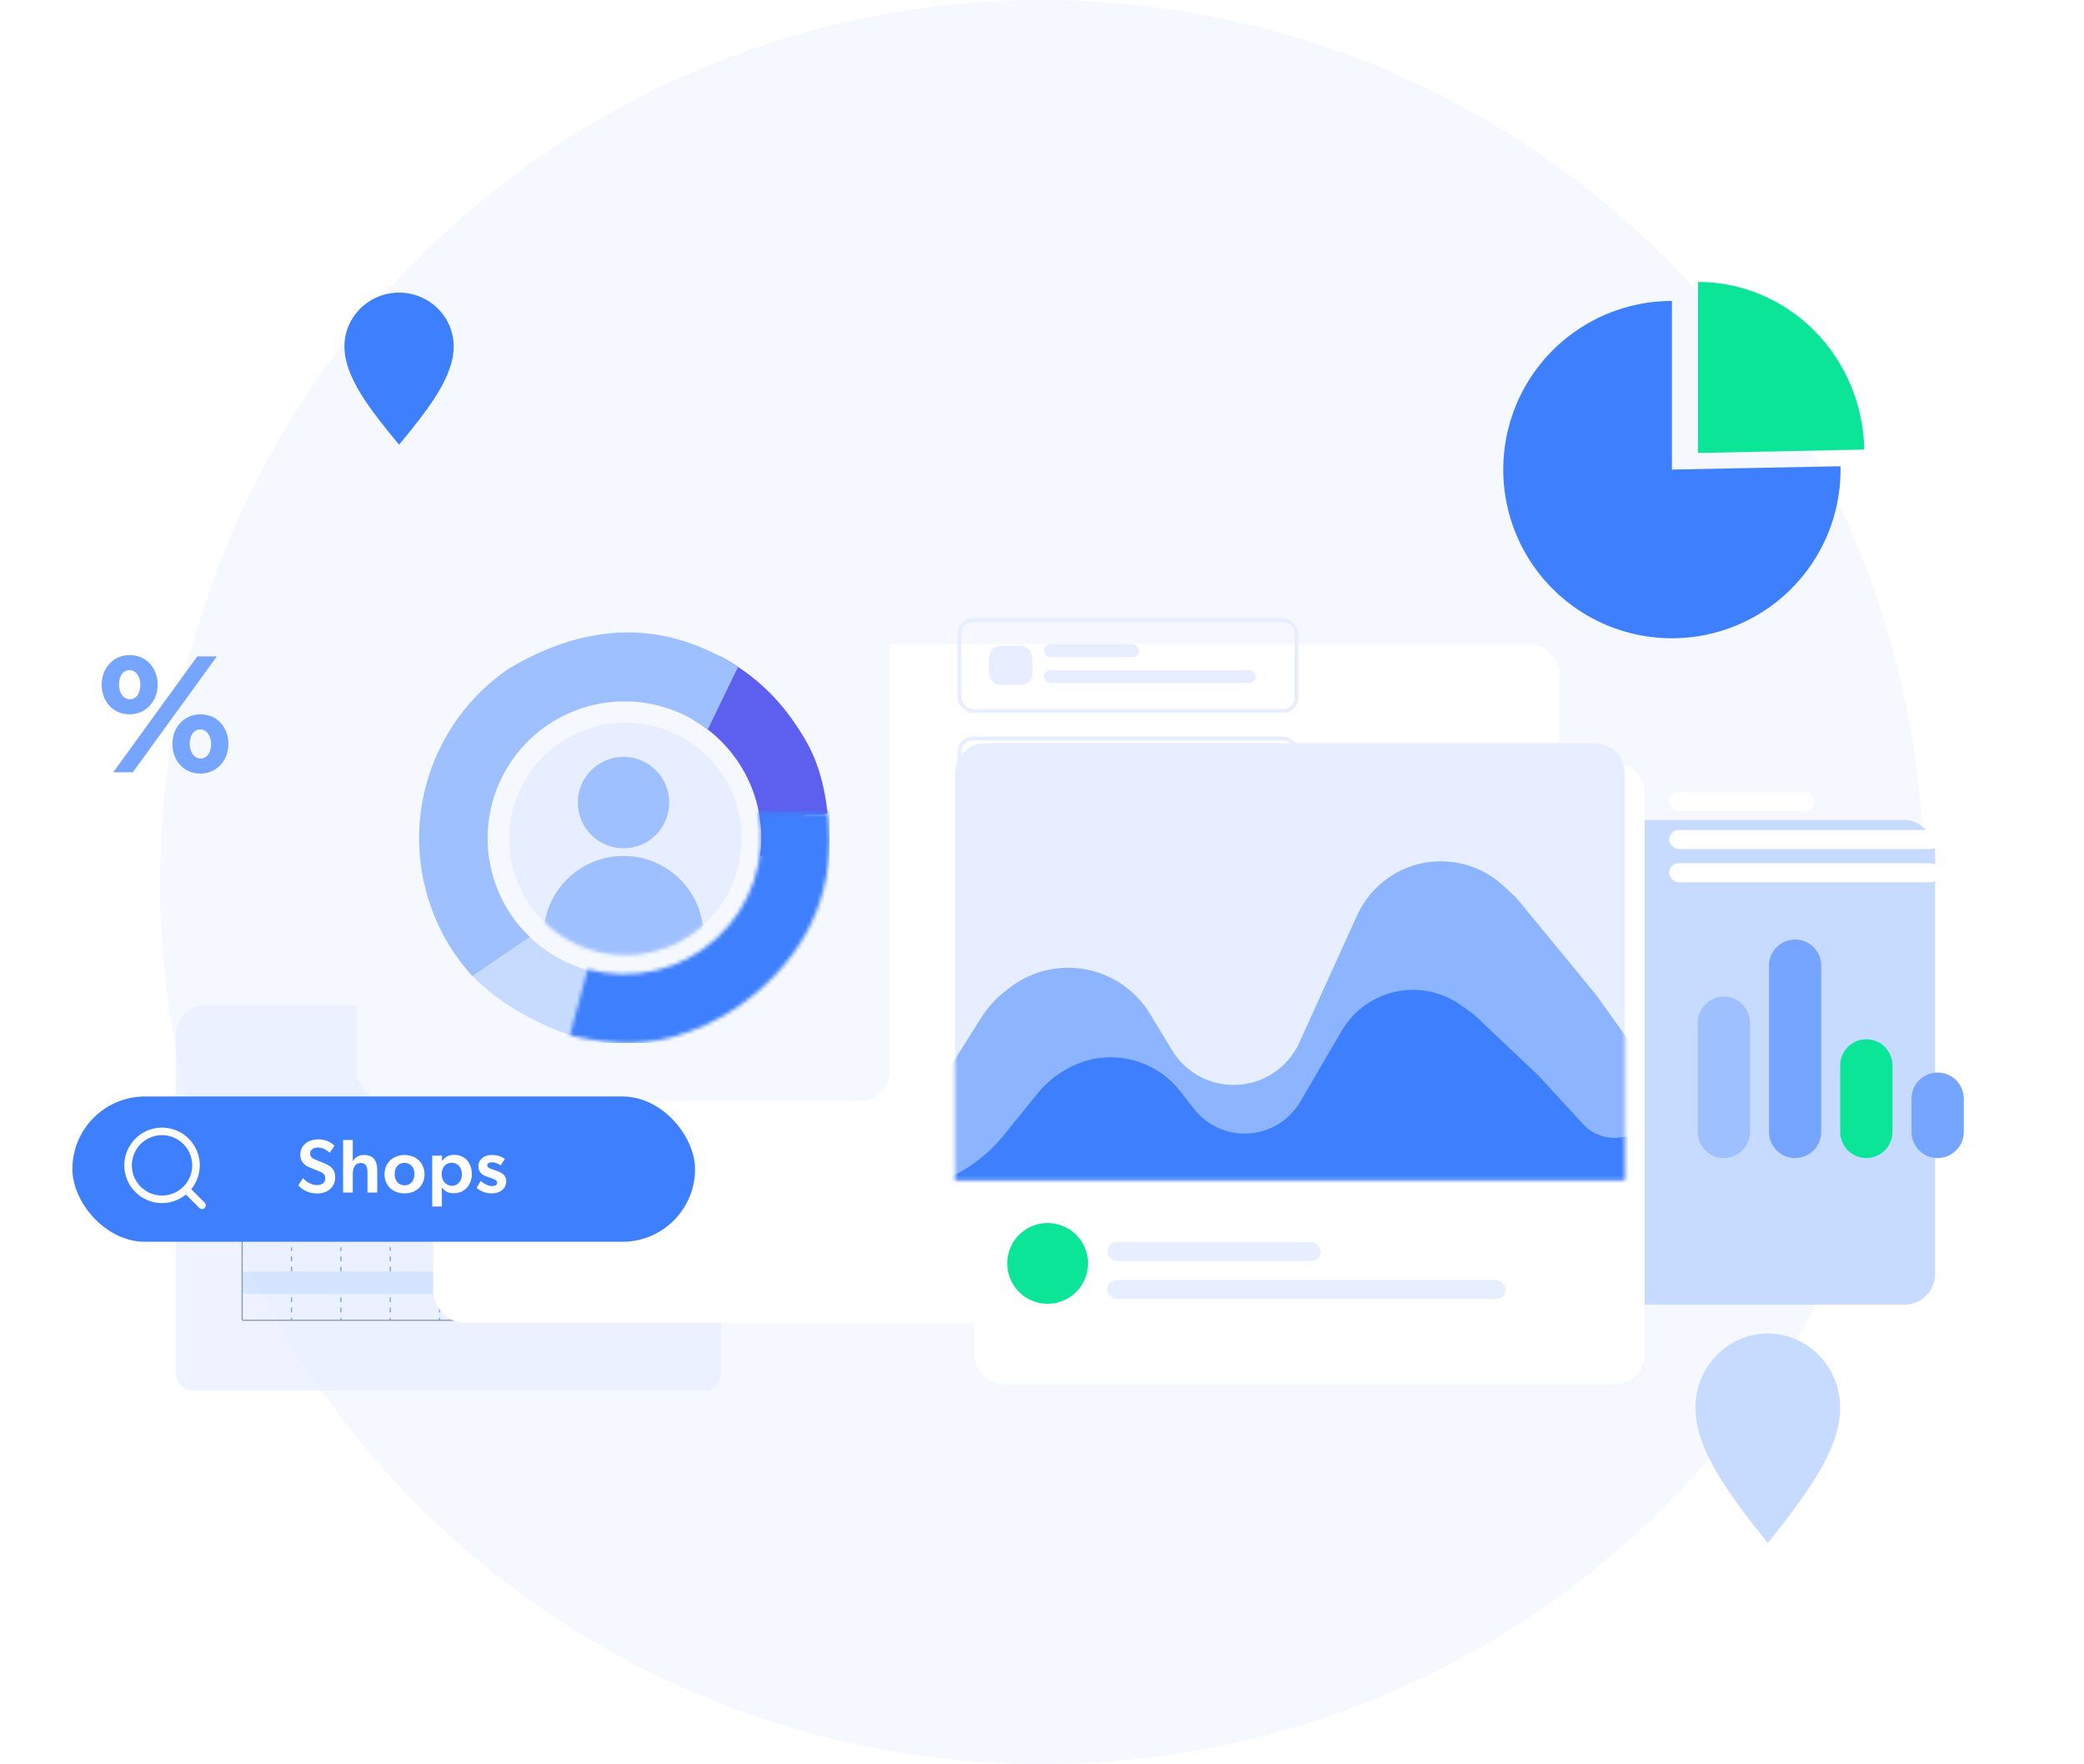 <svg xmlns="http://www.w3.org/2000/svg" width="547" height="463" viewBox="0 0 547 463" fill="none"><circle cx="273.5" cy="231.5" r="231.5" fill="#F5F8FF"></circle><g opacity="0.7"><g clip-path="url(#clip0_34027_111013)"><path d="M46.137 271.765C46.137 267.346 49.718 263.765 54.137 263.765H181.282C185.7 263.765 189.282 267.346 189.282 271.765V359.96C189.282 361.291 188.848 362.568 188.076 363.509C187.303 364.45 186.255 364.978 185.163 364.978H50.256C49.163 364.978 48.116 364.45 47.343 363.509C46.571 362.568 46.137 361.291 46.137 359.96V271.765Z" fill="#E7EEFF"></path><path d="M76.683 290.589V290.244C76.683 290.151 76.608 290.076 76.515 290.076C76.423 290.076 76.348 290.151 76.348 290.244V290.589C76.348 290.681 76.423 290.757 76.515 290.757C76.608 290.757 76.683 290.681 76.683 290.589Z" fill="#3D7FFC"></path><path d="M76.68 344.328C76.68 344.419 76.607 344.493 76.516 344.493V344.493C76.425 344.493 76.352 344.419 76.352 344.328V343.317C76.352 343.226 76.425 343.153 76.516 343.153V343.153C76.607 343.153 76.68 343.226 76.68 343.317V344.328ZM76.68 341.642C76.68 341.733 76.607 341.806 76.516 341.806V341.806C76.425 341.806 76.352 341.733 76.352 341.642V340.626C76.352 340.535 76.425 340.462 76.516 340.462V340.462C76.607 340.462 76.68 340.535 76.68 340.626V341.642ZM76.68 338.954C76.68 339.045 76.607 339.118 76.516 339.118V339.118C76.425 339.118 76.352 339.045 76.352 338.954V337.939C76.352 337.849 76.425 337.775 76.516 337.775V337.775C76.607 337.775 76.68 337.849 76.68 337.939V338.954ZM76.68 336.268C76.68 336.358 76.607 336.432 76.516 336.432V336.432C76.425 336.432 76.352 336.358 76.352 336.268V335.253C76.352 335.162 76.425 335.089 76.516 335.089V335.089C76.607 335.089 76.68 335.162 76.68 335.253V336.268ZM76.68 333.581C76.68 333.672 76.607 333.746 76.516 333.746V333.746C76.425 333.746 76.352 333.672 76.352 333.581V332.565C76.352 332.474 76.425 332.401 76.516 332.401V332.401C76.607 332.401 76.68 332.474 76.68 332.565V333.581ZM76.68 330.893C76.68 330.984 76.607 331.058 76.516 331.058V331.058C76.425 331.058 76.352 330.984 76.352 330.893V329.879C76.352 329.788 76.425 329.715 76.516 329.715V329.715C76.607 329.715 76.68 329.788 76.68 329.879V330.893ZM76.68 328.207C76.68 328.298 76.607 328.371 76.516 328.371V328.371C76.425 328.371 76.352 328.298 76.352 328.207V327.193C76.352 327.102 76.425 327.028 76.516 327.028V327.028C76.607 327.028 76.68 327.102 76.68 327.193V328.207ZM76.68 325.521C76.68 325.612 76.607 325.685 76.516 325.685V325.685C76.425 325.685 76.352 325.612 76.352 325.521V324.506C76.352 324.416 76.425 324.342 76.516 324.342V324.342C76.607 324.342 76.68 324.416 76.68 324.506V325.521ZM76.68 322.833C76.68 322.924 76.607 322.997 76.516 322.997V322.997C76.425 322.997 76.352 322.924 76.352 322.833V321.818C76.352 321.728 76.425 321.654 76.516 321.654V321.654C76.607 321.654 76.68 321.728 76.68 321.818V322.833ZM76.68 320.147C76.68 320.237 76.607 320.311 76.516 320.311V320.311C76.425 320.311 76.352 320.237 76.352 320.147V319.132C76.352 319.041 76.425 318.968 76.516 318.968V318.968C76.607 318.968 76.68 319.041 76.68 319.132V320.147ZM76.68 317.46C76.68 317.551 76.607 317.625 76.516 317.625V317.625C76.425 317.625 76.352 317.551 76.352 317.46V316.446C76.352 316.355 76.425 316.281 76.516 316.281V316.281C76.607 316.281 76.68 316.355 76.68 316.446V317.46ZM76.68 314.772C76.68 314.863 76.607 314.937 76.516 314.937V314.937C76.425 314.937 76.352 314.863 76.352 314.772V313.758C76.352 313.667 76.425 313.593 76.516 313.593V313.593C76.607 313.593 76.68 313.667 76.68 313.758V314.772ZM76.68 312.086C76.68 312.177 76.607 312.25 76.516 312.25V312.25C76.425 312.25 76.352 312.177 76.352 312.086V311.068C76.352 310.977 76.425 310.904 76.516 310.904V310.904C76.607 310.904 76.68 310.977 76.68 311.068V312.086ZM76.68 309.4C76.68 309.49 76.607 309.564 76.516 309.564V309.564C76.425 309.564 76.352 309.49 76.352 309.4V308.383C76.352 308.293 76.425 308.219 76.516 308.219V308.219C76.607 308.219 76.68 308.293 76.68 308.383V309.4ZM76.68 306.713C76.68 306.804 76.607 306.878 76.516 306.878V306.878C76.425 306.878 76.352 306.804 76.352 306.713V305.697C76.352 305.606 76.425 305.533 76.516 305.533V305.533C76.607 305.533 76.68 305.606 76.68 305.697V306.713ZM76.68 304.025C76.68 304.116 76.607 304.19 76.516 304.19V304.19C76.425 304.19 76.352 304.116 76.352 304.025V303.011C76.352 302.92 76.425 302.847 76.516 302.847V302.847C76.607 302.847 76.68 302.92 76.68 303.011V304.025ZM76.68 301.339C76.68 301.43 76.607 301.503 76.516 301.503V301.503C76.425 301.503 76.352 301.43 76.352 301.339V300.324C76.352 300.234 76.425 300.16 76.516 300.16V300.16C76.607 300.16 76.68 300.234 76.68 300.324V301.339ZM76.68 298.653C76.68 298.743 76.607 298.817 76.516 298.817V298.817C76.425 298.817 76.352 298.743 76.352 298.653V297.637C76.352 297.546 76.425 297.472 76.516 297.472V297.472C76.607 297.472 76.68 297.546 76.68 297.637V298.653ZM76.68 295.965C76.68 296.056 76.607 296.129 76.516 296.129V296.129C76.425 296.129 76.352 296.056 76.352 295.965V294.944C76.352 294.853 76.425 294.779 76.516 294.779V294.779C76.607 294.779 76.68 294.853 76.68 294.944V295.965ZM76.68 293.278C76.68 293.369 76.607 293.443 76.516 293.443V293.443C76.425 293.443 76.352 293.369 76.352 293.278V292.264C76.352 292.173 76.425 292.1 76.516 292.1V292.1C76.607 292.1 76.68 292.173 76.68 292.264V293.278Z" fill="#3D7FFC"></path><path d="M76.683 346.348V346.003C76.683 345.91 76.608 345.835 76.515 345.835C76.423 345.835 76.348 345.91 76.348 346.003V346.348C76.348 346.44 76.423 346.515 76.515 346.515C76.608 346.515 76.683 346.44 76.683 346.348Z" fill="#3D7FFC"></path><path d="M89.64 290.589V290.244C89.64 290.151 89.565 290.076 89.472 290.076C89.38 290.076 89.305 290.151 89.305 290.244V290.589C89.305 290.681 89.38 290.757 89.472 290.757C89.565 290.757 89.64 290.681 89.64 290.589Z" fill="#3D7FFC"></path><path d="M89.637 344.328C89.637 344.419 89.564 344.493 89.473 344.493V344.493C89.382 344.493 89.309 344.419 89.309 344.328V343.317C89.309 343.226 89.382 343.153 89.473 343.153V343.153C89.564 343.153 89.637 343.226 89.637 343.317V344.328ZM89.637 341.642C89.637 341.733 89.564 341.806 89.473 341.806V341.806C89.382 341.806 89.309 341.733 89.309 341.642V340.626C89.309 340.535 89.382 340.462 89.473 340.462V340.462C89.564 340.462 89.637 340.535 89.637 340.626V341.642ZM89.637 338.954C89.637 339.045 89.564 339.118 89.473 339.118V339.118C89.382 339.118 89.309 339.045 89.309 338.954V337.94C89.309 337.849 89.382 337.775 89.473 337.775V337.775C89.564 337.775 89.637 337.849 89.637 337.94V338.954ZM89.637 336.268C89.637 336.358 89.564 336.432 89.473 336.432V336.432C89.382 336.432 89.309 336.358 89.309 336.268V335.253C89.309 335.162 89.382 335.089 89.473 335.089V335.089C89.564 335.089 89.637 335.162 89.637 335.253V336.268ZM89.637 333.581C89.637 333.672 89.564 333.746 89.473 333.746V333.746C89.382 333.746 89.309 333.672 89.309 333.581V332.565C89.309 332.474 89.382 332.401 89.473 332.401V332.401C89.564 332.401 89.637 332.474 89.637 332.565V333.581ZM89.637 330.893C89.637 330.984 89.564 331.058 89.473 331.058V331.058C89.382 331.058 89.309 330.984 89.309 330.893V329.879C89.309 329.788 89.382 329.715 89.473 329.715V329.715C89.564 329.715 89.637 329.788 89.637 329.879V330.893ZM89.637 328.207C89.637 328.298 89.564 328.371 89.473 328.371V328.371C89.382 328.371 89.309 328.298 89.309 328.207V327.193C89.309 327.102 89.382 327.028 89.473 327.028V327.028C89.564 327.028 89.637 327.102 89.637 327.193V328.207ZM89.637 325.521C89.637 325.612 89.564 325.685 89.473 325.685V325.685C89.382 325.685 89.309 325.612 89.309 325.521V324.506C89.309 324.416 89.382 324.342 89.473 324.342V324.342C89.564 324.342 89.637 324.416 89.637 324.506V325.521ZM89.637 322.833C89.637 322.924 89.564 322.997 89.473 322.997V322.997C89.382 322.997 89.309 322.924 89.309 322.833V321.818C89.309 321.728 89.382 321.654 89.473 321.654V321.654C89.564 321.654 89.637 321.728 89.637 321.818V322.833ZM89.637 320.147C89.637 320.237 89.564 320.311 89.473 320.311V320.311C89.382 320.311 89.309 320.237 89.309 320.147V319.132C89.309 319.041 89.382 318.968 89.473 318.968V318.968C89.564 318.968 89.637 319.041 89.637 319.132V320.147ZM89.637 317.46C89.637 317.551 89.564 317.625 89.473 317.625V317.625C89.382 317.625 89.309 317.551 89.309 317.46V316.446C89.309 316.355 89.382 316.281 89.473 316.281V316.281C89.564 316.281 89.637 316.355 89.637 316.446V317.46ZM89.637 314.772C89.637 314.863 89.564 314.937 89.473 314.937V314.937C89.382 314.937 89.309 314.863 89.309 314.772V313.758C89.309 313.667 89.382 313.593 89.473 313.593V313.593C89.564 313.593 89.637 313.667 89.637 313.758V314.772ZM89.637 312.086C89.637 312.177 89.564 312.25 89.473 312.25V312.25C89.382 312.25 89.309 312.177 89.309 312.086V311.068C89.309 310.977 89.382 310.904 89.473 310.904V310.904C89.564 310.904 89.637 310.977 89.637 311.068V312.086ZM89.637 309.4C89.637 309.49 89.564 309.564 89.473 309.564V309.564C89.382 309.564 89.309 309.49 89.309 309.4V308.383C89.309 308.293 89.382 308.219 89.473 308.219V308.219C89.564 308.219 89.637 308.293 89.637 308.383V309.4ZM89.637 306.713C89.637 306.804 89.564 306.878 89.473 306.878V306.878C89.382 306.878 89.309 306.804 89.309 306.713V305.697C89.309 305.606 89.382 305.533 89.473 305.533V305.533C89.564 305.533 89.637 305.606 89.637 305.697V306.713ZM89.637 304.025C89.637 304.116 89.564 304.19 89.473 304.19V304.19C89.382 304.19 89.309 304.116 89.309 304.025V303.011C89.309 302.92 89.382 302.847 89.473 302.847V302.847C89.564 302.847 89.637 302.92 89.637 303.011V304.025ZM89.637 301.339C89.637 301.43 89.564 301.503 89.473 301.503V301.503C89.382 301.503 89.309 301.43 89.309 301.339V300.325C89.309 300.234 89.382 300.16 89.473 300.16V300.16C89.564 300.16 89.637 300.234 89.637 300.325V301.339ZM89.637 298.653C89.637 298.743 89.564 298.817 89.473 298.817V298.817C89.382 298.817 89.309 298.743 89.309 298.653V297.637C89.309 297.546 89.382 297.472 89.473 297.472V297.472C89.564 297.472 89.637 297.546 89.637 297.637V298.653ZM89.637 295.965C89.637 296.056 89.564 296.129 89.473 296.129V296.129C89.382 296.129 89.309 296.056 89.309 295.965V294.944C89.309 294.853 89.382 294.779 89.473 294.779V294.779C89.564 294.779 89.637 294.853 89.637 294.944V295.965ZM89.637 293.278C89.637 293.369 89.564 293.443 89.473 293.443V293.443C89.382 293.443 89.309 293.369 89.309 293.278V292.264C89.309 292.173 89.382 292.1 89.473 292.1V292.1C89.564 292.1 89.637 292.173 89.637 292.264V293.278Z" fill="#3D7FFC"></path><path d="M89.64 346.348V346.003C89.64 345.91 89.565 345.835 89.472 345.835C89.38 345.835 89.305 345.91 89.305 346.003V346.348C89.305 346.44 89.38 346.515 89.472 346.515C89.565 346.515 89.64 346.44 89.64 346.348Z" fill="#3D7FFC"></path><path d="M102.597 290.589V290.244C102.597 290.151 102.522 290.076 102.429 290.076C102.337 290.076 102.262 290.151 102.262 290.244V290.589C102.262 290.681 102.337 290.757 102.429 290.757C102.522 290.757 102.597 290.681 102.597 290.589Z" fill="#3D7FFC"></path><path d="M102.594 344.328C102.594 344.419 102.521 344.493 102.43 344.493V344.493C102.339 344.493 102.266 344.419 102.266 344.328V343.317C102.266 343.226 102.339 343.153 102.43 343.153V343.153C102.521 343.153 102.594 343.226 102.594 343.317V344.328ZM102.594 341.642C102.594 341.733 102.521 341.806 102.43 341.806V341.806C102.339 341.806 102.266 341.733 102.266 341.642V340.626C102.266 340.535 102.339 340.462 102.43 340.462V340.462C102.521 340.462 102.594 340.535 102.594 340.626V341.642ZM102.594 338.954C102.594 339.045 102.521 339.118 102.43 339.118V339.118C102.339 339.118 102.266 339.045 102.266 338.954V337.939C102.266 337.849 102.339 337.775 102.43 337.775V337.775C102.521 337.775 102.594 337.849 102.594 337.939V338.954ZM102.594 336.268C102.594 336.358 102.521 336.432 102.43 336.432V336.432C102.339 336.432 102.266 336.358 102.266 336.268V335.253C102.266 335.162 102.339 335.089 102.43 335.089V335.089C102.521 335.089 102.594 335.162 102.594 335.253V336.268ZM102.594 333.581C102.594 333.672 102.521 333.746 102.43 333.746V333.746C102.339 333.746 102.266 333.672 102.266 333.581V332.565C102.266 332.474 102.339 332.401 102.43 332.401V332.401C102.521 332.401 102.594 332.474 102.594 332.565V333.581ZM102.594 330.893C102.594 330.984 102.521 331.058 102.43 331.058V331.058C102.339 331.058 102.266 330.984 102.266 330.893V329.879C102.266 329.788 102.339 329.715 102.43 329.715V329.715C102.521 329.715 102.594 329.788 102.594 329.879V330.893ZM102.594 328.207C102.594 328.298 102.521 328.371 102.43 328.371V328.371C102.339 328.371 102.266 328.298 102.266 328.207V327.193C102.266 327.102 102.339 327.028 102.43 327.028V327.028C102.521 327.028 102.594 327.102 102.594 327.193V328.207ZM102.594 325.521C102.594 325.612 102.521 325.685 102.43 325.685V325.685C102.339 325.685 102.266 325.612 102.266 325.521V324.506C102.266 324.416 102.339 324.342 102.43 324.342V324.342C102.521 324.342 102.594 324.416 102.594 324.506V325.521ZM102.594 322.833C102.594 322.924 102.521 322.997 102.43 322.997V322.997C102.339 322.997 102.266 322.924 102.266 322.833V321.818C102.266 321.728 102.339 321.654 102.43 321.654V321.654C102.521 321.654 102.594 321.728 102.594 321.818V322.833ZM102.594 320.147C102.594 320.237 102.521 320.311 102.43 320.311V320.311C102.339 320.311 102.266 320.237 102.266 320.147V319.132C102.266 319.041 102.339 318.968 102.43 318.968V318.968C102.521 318.968 102.594 319.041 102.594 319.132V320.147ZM102.594 317.46C102.594 317.551 102.521 317.625 102.43 317.625V317.625C102.339 317.625 102.266 317.551 102.266 317.46V316.446C102.266 316.355 102.339 316.281 102.43 316.281V316.281C102.521 316.281 102.594 316.355 102.594 316.446V317.46ZM102.594 314.772C102.594 314.863 102.521 314.937 102.43 314.937V314.937C102.339 314.937 102.266 314.863 102.266 314.772V313.758C102.266 313.667 102.339 313.593 102.43 313.593V313.593C102.521 313.593 102.594 313.667 102.594 313.758V314.772ZM102.594 312.086C102.594 312.177 102.521 312.25 102.43 312.25V312.25C102.339 312.25 102.266 312.177 102.266 312.086V311.068C102.266 310.977 102.339 310.904 102.43 310.904V310.904C102.521 310.904 102.594 310.977 102.594 311.068V312.086ZM102.594 309.4C102.594 309.49 102.521 309.564 102.43 309.564V309.564C102.339 309.564 102.266 309.49 102.266 309.4V308.383C102.266 308.293 102.339 308.219 102.43 308.219V308.219C102.521 308.219 102.594 308.293 102.594 308.383V309.4ZM102.594 306.713C102.594 306.804 102.521 306.878 102.43 306.878V306.878C102.339 306.878 102.266 306.804 102.266 306.713V305.697C102.266 305.606 102.339 305.533 102.43 305.533V305.533C102.521 305.533 102.594 305.606 102.594 305.697V306.713ZM102.594 304.025C102.594 304.116 102.521 304.19 102.43 304.19V304.19C102.339 304.19 102.266 304.116 102.266 304.025V303.011C102.266 302.92 102.339 302.847 102.43 302.847V302.847C102.521 302.847 102.594 302.92 102.594 303.011V304.025ZM102.594 301.339C102.594 301.43 102.521 301.503 102.43 301.503V301.503C102.339 301.503 102.266 301.43 102.266 301.339V300.324C102.266 300.234 102.339 300.16 102.43 300.16V300.16C102.521 300.16 102.594 300.234 102.594 300.324V301.339ZM102.594 298.653C102.594 298.743 102.521 298.817 102.43 298.817V298.817C102.339 298.817 102.266 298.743 102.266 298.653V297.637C102.266 297.546 102.339 297.472 102.43 297.472V297.472C102.521 297.472 102.594 297.546 102.594 297.637V298.653ZM102.594 295.965C102.594 296.056 102.521 296.129 102.43 296.129V296.129C102.339 296.129 102.266 296.056 102.266 295.965V294.944C102.266 294.853 102.339 294.779 102.43 294.779V294.779C102.521 294.779 102.594 294.853 102.594 294.944V295.965ZM102.594 293.278C102.594 293.369 102.521 293.443 102.43 293.443V293.443C102.339 293.443 102.266 293.369 102.266 293.278V292.264C102.266 292.173 102.339 292.1 102.43 292.1V292.1C102.521 292.1 102.594 292.173 102.594 292.264V293.278Z" fill="#3D7FFC"></path><path d="M102.597 346.348V346.003C102.597 345.91 102.522 345.835 102.429 345.835C102.337 345.835 102.262 345.91 102.262 346.003V346.348C102.262 346.44 102.337 346.515 102.429 346.515C102.522 346.515 102.597 346.44 102.597 346.348Z" fill="#3D7FFC"></path><path d="M115.554 290.589V290.244C115.554 290.151 115.479 290.076 115.386 290.076C115.294 290.076 115.219 290.151 115.219 290.244V290.589C115.219 290.681 115.294 290.757 115.386 290.757C115.479 290.757 115.554 290.681 115.554 290.589Z" fill="#3D7FFC"></path><path d="M115.555 344.328C115.555 344.419 115.482 344.493 115.391 344.493V344.493C115.3 344.493 115.227 344.419 115.227 344.328V343.317C115.227 343.226 115.3 343.153 115.391 343.153V343.153C115.482 343.153 115.555 343.226 115.555 343.317V344.328ZM115.555 341.642C115.555 341.733 115.482 341.806 115.391 341.806V341.806C115.3 341.806 115.227 341.733 115.227 341.642V340.626C115.227 340.535 115.3 340.462 115.391 340.462V340.462C115.482 340.462 115.555 340.535 115.555 340.626V341.642ZM115.555 338.954C115.555 339.045 115.482 339.118 115.391 339.118V339.118C115.3 339.118 115.227 339.045 115.227 338.954V337.94C115.227 337.849 115.3 337.775 115.391 337.775V337.775C115.482 337.775 115.555 337.849 115.555 337.94V338.954ZM115.555 336.268C115.555 336.358 115.482 336.432 115.391 336.432V336.432C115.3 336.432 115.227 336.358 115.227 336.268V335.253C115.227 335.162 115.3 335.089 115.391 335.089V335.089C115.482 335.089 115.555 335.162 115.555 335.253V336.268ZM115.555 333.581C115.555 333.672 115.482 333.746 115.391 333.746V333.746C115.3 333.746 115.227 333.672 115.227 333.581V332.565C115.227 332.474 115.3 332.401 115.391 332.401V332.401C115.482 332.401 115.555 332.474 115.555 332.565V333.581ZM115.555 330.893C115.555 330.984 115.482 331.058 115.391 331.058V331.058C115.3 331.058 115.227 330.984 115.227 330.893V329.879C115.227 329.788 115.3 329.715 115.391 329.715V329.715C115.482 329.715 115.555 329.788 115.555 329.879V330.893ZM115.555 328.207C115.555 328.298 115.482 328.371 115.391 328.371V328.371C115.3 328.371 115.227 328.298 115.227 328.207V327.193C115.227 327.102 115.3 327.028 115.391 327.028V327.028C115.482 327.028 115.555 327.102 115.555 327.193V328.207ZM115.555 325.521C115.555 325.612 115.482 325.685 115.391 325.685V325.685C115.3 325.685 115.227 325.612 115.227 325.521V324.506C115.227 324.416 115.3 324.342 115.391 324.342V324.342C115.482 324.342 115.555 324.416 115.555 324.506V325.521ZM115.555 322.833C115.555 322.924 115.482 322.997 115.391 322.997V322.997C115.3 322.997 115.227 322.924 115.227 322.833V321.818C115.227 321.728 115.3 321.654 115.391 321.654V321.654C115.482 321.654 115.555 321.728 115.555 321.818V322.833ZM115.555 320.147C115.555 320.237 115.482 320.311 115.391 320.311V320.311C115.3 320.311 115.227 320.237 115.227 320.147V319.132C115.227 319.041 115.3 318.968 115.391 318.968V318.968C115.482 318.968 115.555 319.041 115.555 319.132V320.147ZM115.555 317.46C115.555 317.551 115.482 317.625 115.391 317.625V317.625C115.3 317.625 115.227 317.551 115.227 317.46V316.446C115.227 316.355 115.3 316.281 115.391 316.281V316.281C115.482 316.281 115.555 316.355 115.555 316.446V317.46ZM115.555 314.772C115.555 314.863 115.482 314.937 115.391 314.937V314.937C115.3 314.937 115.227 314.863 115.227 314.772V313.758C115.227 313.667 115.3 313.593 115.391 313.593V313.593C115.482 313.593 115.555 313.667 115.555 313.758V314.772ZM115.555 312.086C115.555 312.177 115.482 312.25 115.391 312.25V312.25C115.3 312.25 115.227 312.177 115.227 312.086V311.068C115.227 310.977 115.3 310.904 115.391 310.904V310.904C115.482 310.904 115.555 310.977 115.555 311.068V312.086ZM115.555 309.4C115.555 309.49 115.482 309.564 115.391 309.564V309.564C115.3 309.564 115.227 309.49 115.227 309.4V308.383C115.227 308.293 115.3 308.219 115.391 308.219V308.219C115.482 308.219 115.555 308.293 115.555 308.383V309.4ZM115.555 306.713C115.555 306.804 115.482 306.878 115.391 306.878V306.878C115.3 306.878 115.227 306.804 115.227 306.713V305.697C115.227 305.606 115.3 305.533 115.391 305.533V305.533C115.482 305.533 115.555 305.606 115.555 305.697V306.713ZM115.555 304.025C115.555 304.116 115.482 304.19 115.391 304.19V304.19C115.3 304.19 115.227 304.116 115.227 304.025V303.011C115.227 302.92 115.3 302.847 115.391 302.847V302.847C115.482 302.847 115.555 302.92 115.555 303.011V304.025ZM115.555 301.339C115.555 301.43 115.482 301.503 115.391 301.503V301.503C115.3 301.503 115.227 301.43 115.227 301.339V300.325C115.227 300.234 115.3 300.16 115.391 300.16V300.16C115.482 300.16 115.555 300.234 115.555 300.325V301.339ZM115.555 298.653C115.555 298.743 115.482 298.817 115.391 298.817V298.817C115.3 298.817 115.227 298.743 115.227 298.653V297.637C115.227 297.546 115.3 297.472 115.391 297.472V297.472C115.482 297.472 115.555 297.546 115.555 297.637V298.653ZM115.555 295.965C115.555 296.056 115.482 296.129 115.391 296.129V296.129C115.3 296.129 115.227 296.056 115.227 295.965V294.944C115.227 294.853 115.3 294.779 115.391 294.779V294.779C115.482 294.779 115.555 294.853 115.555 294.944V295.965ZM115.555 293.278C115.555 293.369 115.482 293.443 115.391 293.443V293.443C115.3 293.443 115.227 293.369 115.227 293.278V292.264C115.227 292.173 115.3 292.1 115.391 292.1V292.1C115.482 292.1 115.555 292.173 115.555 292.264V293.278Z" fill="#3D7FFC"></path><path d="M115.554 346.348V346.003C115.554 345.91 115.479 345.835 115.386 345.835C115.294 345.835 115.219 345.91 115.219 346.003V346.348C115.219 346.44 115.294 346.515 115.386 346.515C115.479 346.515 115.554 346.44 115.554 346.348Z" fill="#3D7FFC"></path><path d="M128.511 290.589V290.244C128.511 290.151 128.436 290.076 128.343 290.076C128.251 290.076 128.176 290.151 128.176 290.244V290.589C128.176 290.681 128.251 290.757 128.343 290.757C128.436 290.757 128.511 290.681 128.511 290.589Z" fill="#3D7FFC"></path><path d="M128.513 344.324C128.513 344.417 128.437 344.493 128.344 344.493V344.493C128.251 344.493 128.176 344.417 128.176 344.324V343.321C128.176 343.228 128.251 343.153 128.344 343.153V343.153C128.437 343.153 128.513 343.228 128.513 343.321V344.324ZM128.513 341.638C128.513 341.731 128.437 341.806 128.344 341.806V341.806C128.251 341.806 128.176 341.731 128.176 341.638V340.63C128.176 340.537 128.251 340.462 128.344 340.462V340.462C128.437 340.462 128.513 340.537 128.513 340.63V341.638ZM128.513 338.95C128.513 339.043 128.437 339.118 128.344 339.118V339.118C128.251 339.118 128.176 339.043 128.176 338.95V337.944C128.176 337.851 128.251 337.775 128.344 337.775V337.775C128.437 337.775 128.513 337.851 128.513 337.944V338.95ZM128.513 336.264C128.513 336.357 128.437 336.432 128.344 336.432V336.432C128.251 336.432 128.176 336.357 128.176 336.264V335.257C128.176 335.164 128.251 335.089 128.344 335.089V335.089C128.437 335.089 128.513 335.164 128.513 335.257V336.264ZM128.513 333.577C128.513 333.67 128.437 333.746 128.344 333.746V333.746C128.251 333.746 128.176 333.67 128.176 333.577V332.569C128.176 332.476 128.251 332.401 128.344 332.401V332.401C128.437 332.401 128.513 332.476 128.513 332.569V333.577ZM128.513 330.889C128.513 330.982 128.437 331.058 128.344 331.058V331.058C128.251 331.058 128.176 330.982 128.176 330.889V329.883C128.176 329.79 128.251 329.715 128.344 329.715V329.715C128.437 329.715 128.513 329.79 128.513 329.883V330.889ZM128.513 328.203C128.513 328.296 128.437 328.371 128.344 328.371V328.371C128.251 328.371 128.176 328.296 128.176 328.203V327.197C128.176 327.104 128.251 327.028 128.344 327.028V327.028C128.437 327.028 128.513 327.104 128.513 327.197V328.203ZM128.513 325.517C128.513 325.61 128.437 325.685 128.344 325.685V325.685C128.251 325.685 128.176 325.61 128.176 325.517V324.51C128.176 324.417 128.251 324.342 128.344 324.342V324.342C128.437 324.342 128.513 324.417 128.513 324.51V325.517ZM128.513 322.829C128.513 322.922 128.437 322.997 128.344 322.997V322.997C128.251 322.997 128.176 322.922 128.176 322.829V321.822C128.176 321.729 128.251 321.654 128.344 321.654V321.654C128.437 321.654 128.513 321.729 128.513 321.822V322.829ZM128.513 320.142C128.513 320.235 128.437 320.311 128.344 320.311V320.311C128.251 320.311 128.176 320.235 128.176 320.142V319.136C128.176 319.043 128.251 318.968 128.344 318.968V318.968C128.437 318.968 128.513 319.043 128.513 319.136V320.142ZM128.513 317.456C128.513 317.549 128.437 317.625 128.344 317.625V317.625C128.251 317.625 128.176 317.549 128.176 317.456V316.45C128.176 316.357 128.251 316.281 128.344 316.281V316.281C128.437 316.281 128.513 316.357 128.513 316.45V317.456ZM128.513 314.768C128.513 314.861 128.437 314.937 128.344 314.937V314.937C128.251 314.937 128.176 314.861 128.176 314.768V313.762C128.176 313.669 128.251 313.593 128.344 313.593V313.593C128.437 313.593 128.513 313.669 128.513 313.762V314.768ZM128.513 312.082C128.513 312.175 128.437 312.25 128.344 312.25V312.25C128.251 312.25 128.176 312.175 128.176 312.082V311.072C128.176 310.979 128.251 310.904 128.344 310.904V310.904C128.437 310.904 128.513 310.979 128.513 311.072V312.082ZM128.513 309.396C128.513 309.489 128.437 309.564 128.344 309.564V309.564C128.251 309.564 128.176 309.489 128.176 309.396V308.388C128.176 308.295 128.251 308.219 128.344 308.219V308.219C128.437 308.219 128.513 308.295 128.513 308.388V309.396ZM128.513 306.709C128.513 306.802 128.437 306.878 128.344 306.878V306.878C128.251 306.878 128.176 306.802 128.176 306.709V305.701C128.176 305.608 128.251 305.533 128.344 305.533V305.533C128.437 305.533 128.513 305.608 128.513 305.701V306.709ZM128.513 304.021C128.513 304.114 128.437 304.19 128.344 304.19V304.19C128.251 304.19 128.176 304.114 128.176 304.021V303.015C128.176 302.922 128.251 302.847 128.344 302.847V302.847C128.437 302.847 128.513 302.922 128.513 303.015V304.021ZM128.513 301.335C128.513 301.428 128.437 301.503 128.344 301.503V301.503C128.251 301.503 128.176 301.428 128.176 301.335V300.329C128.176 300.236 128.251 300.16 128.344 300.16V300.16C128.437 300.16 128.513 300.236 128.513 300.329V301.335ZM128.513 298.649C128.513 298.742 128.437 298.817 128.344 298.817V298.817C128.251 298.817 128.176 298.742 128.176 298.649V297.641C128.176 297.548 128.251 297.472 128.344 297.472V297.472C128.437 297.472 128.513 297.548 128.513 297.641V298.649ZM128.513 295.961C128.513 296.054 128.437 296.129 128.344 296.129V296.129C128.251 296.129 128.176 296.054 128.176 295.961V294.948C128.176 294.855 128.251 294.779 128.344 294.779V294.779C128.437 294.779 128.513 294.855 128.513 294.948V295.961ZM128.513 293.274C128.513 293.367 128.437 293.443 128.344 293.443V293.443C128.251 293.443 128.176 293.367 128.176 293.274V292.268C128.176 292.175 128.251 292.1 128.344 292.1V292.1C128.437 292.1 128.513 292.175 128.513 292.268V293.274Z" fill="#3D7FFC"></path><path d="M128.511 346.348V346.003C128.511 345.91 128.436 345.835 128.343 345.835C128.251 345.835 128.176 345.91 128.176 346.003V346.348C128.176 346.44 128.251 346.515 128.343 346.515C128.436 346.515 128.511 346.44 128.511 346.348Z" fill="#3D7FFC"></path><path d="M141.472 290.589V290.244C141.472 290.151 141.397 290.076 141.304 290.076C141.212 290.076 141.137 290.151 141.137 290.244V290.589C141.137 290.681 141.212 290.757 141.304 290.757C141.397 290.757 141.472 290.681 141.472 290.589Z" fill="#3D7FFC"></path><path d="M141.473 344.328C141.473 344.419 141.4 344.493 141.309 344.493V344.493C141.218 344.493 141.145 344.419 141.145 344.328V343.317C141.145 343.226 141.218 343.153 141.309 343.153V343.153C141.4 343.153 141.473 343.226 141.473 343.317V344.328ZM141.473 341.642C141.473 341.733 141.4 341.806 141.309 341.806V341.806C141.218 341.806 141.145 341.733 141.145 341.642V340.626C141.145 340.535 141.218 340.462 141.309 340.462V340.462C141.4 340.462 141.473 340.535 141.473 340.626V341.642ZM141.473 338.954C141.473 339.045 141.4 339.118 141.309 339.118V339.118C141.218 339.118 141.145 339.045 141.145 338.954V337.939C141.145 337.849 141.218 337.775 141.309 337.775V337.775C141.4 337.775 141.473 337.849 141.473 337.939V338.954ZM141.473 336.268C141.473 336.358 141.4 336.432 141.309 336.432V336.432C141.218 336.432 141.145 336.358 141.145 336.268V335.253C141.145 335.162 141.218 335.089 141.309 335.089V335.089C141.4 335.089 141.473 335.162 141.473 335.253V336.268ZM141.473 333.581C141.473 333.672 141.4 333.746 141.309 333.746V333.746C141.218 333.746 141.145 333.672 141.145 333.581V332.565C141.145 332.474 141.218 332.401 141.309 332.401V332.401C141.4 332.401 141.473 332.474 141.473 332.565V333.581ZM141.473 330.893C141.473 330.984 141.4 331.058 141.309 331.058V331.058C141.218 331.058 141.145 330.984 141.145 330.893V329.879C141.145 329.788 141.218 329.715 141.309 329.715V329.715C141.4 329.715 141.473 329.788 141.473 329.879V330.893ZM141.473 328.207C141.473 328.298 141.4 328.371 141.309 328.371V328.371C141.218 328.371 141.145 328.298 141.145 328.207V327.193C141.145 327.102 141.218 327.028 141.309 327.028V327.028C141.4 327.028 141.473 327.102 141.473 327.193V328.207ZM141.473 325.521C141.473 325.612 141.4 325.685 141.309 325.685V325.685C141.218 325.685 141.145 325.612 141.145 325.521V324.506C141.145 324.416 141.218 324.342 141.309 324.342V324.342C141.4 324.342 141.473 324.416 141.473 324.506V325.521ZM141.473 322.833C141.473 322.924 141.4 322.997 141.309 322.997V322.997C141.218 322.997 141.145 322.924 141.145 322.833V321.818C141.145 321.728 141.218 321.654 141.309 321.654V321.654C141.4 321.654 141.473 321.728 141.473 321.818V322.833ZM141.473 320.147C141.473 320.237 141.4 320.311 141.309 320.311V320.311C141.218 320.311 141.145 320.237 141.145 320.147V319.132C141.145 319.041 141.218 318.968 141.309 318.968V318.968C141.4 318.968 141.473 319.041 141.473 319.132V320.147ZM141.473 317.46C141.473 317.551 141.4 317.625 141.309 317.625V317.625C141.218 317.625 141.145 317.551 141.145 317.46V316.446C141.145 316.355 141.218 316.281 141.309 316.281V316.281C141.4 316.281 141.473 316.355 141.473 316.446V317.46ZM141.473 314.772C141.473 314.863 141.4 314.937 141.309 314.937V314.937C141.218 314.937 141.145 314.863 141.145 314.772V313.758C141.145 313.667 141.218 313.593 141.309 313.593V313.593C141.4 313.593 141.473 313.667 141.473 313.758V314.772ZM141.473 312.086C141.473 312.177 141.4 312.25 141.309 312.25V312.25C141.218 312.25 141.145 312.177 141.145 312.086V311.068C141.145 310.977 141.218 310.904 141.309 310.904V310.904C141.4 310.904 141.473 310.977 141.473 311.068V312.086ZM141.473 309.4C141.473 309.49 141.4 309.564 141.309 309.564V309.564C141.218 309.564 141.145 309.49 141.145 309.4V308.383C141.145 308.293 141.218 308.219 141.309 308.219V308.219C141.4 308.219 141.473 308.293 141.473 308.383V309.4ZM141.473 306.713C141.473 306.804 141.4 306.878 141.309 306.878V306.878C141.218 306.878 141.145 306.804 141.145 306.713V305.697C141.145 305.606 141.218 305.533 141.309 305.533V305.533C141.4 305.533 141.473 305.606 141.473 305.697V306.713ZM141.473 304.025C141.473 304.116 141.4 304.19 141.309 304.19V304.19C141.218 304.19 141.145 304.116 141.145 304.025V303.011C141.145 302.92 141.218 302.847 141.309 302.847V302.847C141.4 302.847 141.473 302.92 141.473 303.011V304.025ZM141.473 301.339C141.473 301.43 141.4 301.503 141.309 301.503V301.503C141.218 301.503 141.145 301.43 141.145 301.339V300.324C141.145 300.234 141.218 300.16 141.309 300.16V300.16C141.4 300.16 141.473 300.234 141.473 300.324V301.339ZM141.473 298.653C141.473 298.743 141.4 298.817 141.309 298.817V298.817C141.218 298.817 141.145 298.743 141.145 298.653V297.637C141.145 297.546 141.218 297.472 141.309 297.472V297.472C141.4 297.472 141.473 297.546 141.473 297.637V298.653ZM141.473 295.965C141.473 296.056 141.4 296.129 141.309 296.129V296.129C141.218 296.129 141.145 296.056 141.145 295.965V294.944C141.145 294.853 141.218 294.779 141.309 294.779V294.779C141.4 294.779 141.473 294.853 141.473 294.944V295.965ZM141.473 293.278C141.473 293.369 141.4 293.443 141.309 293.443V293.443C141.218 293.443 141.145 293.369 141.145 293.278V292.264C141.145 292.173 141.218 292.1 141.309 292.1V292.1C141.4 292.1 141.473 292.173 141.473 292.264V293.278Z" fill="#3D7FFC"></path><path d="M141.472 346.348V346.003C141.472 345.91 141.397 345.835 141.304 345.835C141.212 345.835 141.137 345.91 141.137 346.003V346.348C141.137 346.44 141.212 346.515 141.304 346.515C141.397 346.515 141.472 346.44 141.472 346.348Z" fill="#3D7FFC"></path><path d="M154.429 290.589V290.244C154.429 290.151 154.354 290.076 154.261 290.076C154.169 290.076 154.094 290.151 154.094 290.244V290.589C154.094 290.681 154.169 290.757 154.261 290.757C154.354 290.757 154.429 290.681 154.429 290.589Z" fill="#3D7FFC"></path><path d="M154.43 344.328C154.43 344.419 154.357 344.493 154.266 344.493V344.493C154.175 344.493 154.102 344.419 154.102 344.328V343.317C154.102 343.226 154.175 343.153 154.266 343.153V343.153C154.357 343.153 154.43 343.226 154.43 343.317V344.328ZM154.43 341.642C154.43 341.733 154.357 341.806 154.266 341.806V341.806C154.175 341.806 154.102 341.733 154.102 341.642V340.626C154.102 340.535 154.175 340.462 154.266 340.462V340.462C154.357 340.462 154.43 340.535 154.43 340.626V341.642ZM154.43 338.954C154.43 339.045 154.357 339.118 154.266 339.118V339.118C154.175 339.118 154.102 339.045 154.102 338.954V337.939C154.102 337.849 154.175 337.775 154.266 337.775V337.775C154.357 337.775 154.43 337.849 154.43 337.939V338.954ZM154.43 336.268C154.43 336.358 154.357 336.432 154.266 336.432V336.432C154.175 336.432 154.102 336.358 154.102 336.268V335.253C154.102 335.162 154.175 335.089 154.266 335.089V335.089C154.357 335.089 154.43 335.162 154.43 335.253V336.268ZM154.43 333.581C154.43 333.672 154.357 333.746 154.266 333.746V333.746C154.175 333.746 154.102 333.672 154.102 333.581V332.565C154.102 332.474 154.175 332.401 154.266 332.401V332.401C154.357 332.401 154.43 332.474 154.43 332.565V333.581ZM154.43 330.893C154.43 330.984 154.357 331.058 154.266 331.058V331.058C154.175 331.058 154.102 330.984 154.102 330.893V329.879C154.102 329.788 154.175 329.715 154.266 329.715V329.715C154.357 329.715 154.43 329.788 154.43 329.879V330.893ZM154.43 328.207C154.43 328.298 154.357 328.371 154.266 328.371V328.371C154.175 328.371 154.102 328.298 154.102 328.207V327.193C154.102 327.102 154.175 327.028 154.266 327.028V327.028C154.357 327.028 154.43 327.102 154.43 327.193V328.207ZM154.43 325.521C154.43 325.612 154.357 325.685 154.266 325.685V325.685C154.175 325.685 154.102 325.612 154.102 325.521V324.506C154.102 324.416 154.175 324.342 154.266 324.342V324.342C154.357 324.342 154.43 324.416 154.43 324.506V325.521ZM154.43 322.833C154.43 322.924 154.357 322.997 154.266 322.997V322.997C154.175 322.997 154.102 322.924 154.102 322.833V321.818C154.102 321.728 154.175 321.654 154.266 321.654V321.654C154.357 321.654 154.43 321.728 154.43 321.818V322.833ZM154.43 320.147C154.43 320.237 154.357 320.311 154.266 320.311V320.311C154.175 320.311 154.102 320.237 154.102 320.147V319.132C154.102 319.041 154.175 318.968 154.266 318.968V318.968C154.357 318.968 154.43 319.041 154.43 319.132V320.147ZM154.43 317.46C154.43 317.551 154.357 317.625 154.266 317.625V317.625C154.175 317.625 154.102 317.551 154.102 317.46V316.446C154.102 316.355 154.175 316.281 154.266 316.281V316.281C154.357 316.281 154.43 316.355 154.43 316.446V317.46ZM154.43 314.772C154.43 314.863 154.357 314.937 154.266 314.937V314.937C154.175 314.937 154.102 314.863 154.102 314.772V313.758C154.102 313.667 154.175 313.593 154.266 313.593V313.593C154.357 313.593 154.43 313.667 154.43 313.758V314.772ZM154.43 312.086C154.43 312.177 154.357 312.25 154.266 312.25V312.25C154.175 312.25 154.102 312.177 154.102 312.086V311.068C154.102 310.977 154.175 310.904 154.266 310.904V310.904C154.357 310.904 154.43 310.977 154.43 311.068V312.086ZM154.43 309.4C154.43 309.49 154.357 309.564 154.266 309.564V309.564C154.175 309.564 154.102 309.49 154.102 309.4V308.383C154.102 308.293 154.175 308.219 154.266 308.219V308.219C154.357 308.219 154.43 308.293 154.43 308.383V309.4ZM154.43 306.713C154.43 306.804 154.357 306.878 154.266 306.878V306.878C154.175 306.878 154.102 306.804 154.102 306.713V305.697C154.102 305.606 154.175 305.533 154.266 305.533V305.533C154.357 305.533 154.43 305.606 154.43 305.697V306.713ZM154.43 304.025C154.43 304.116 154.357 304.19 154.266 304.19V304.19C154.175 304.19 154.102 304.116 154.102 304.025V303.011C154.102 302.92 154.175 302.847 154.266 302.847V302.847C154.357 302.847 154.43 302.92 154.43 303.011V304.025ZM154.43 301.339C154.43 301.43 154.357 301.503 154.266 301.503V301.503C154.175 301.503 154.102 301.43 154.102 301.339V300.324C154.102 300.234 154.175 300.16 154.266 300.16V300.16C154.357 300.16 154.43 300.234 154.43 300.324V301.339ZM154.43 298.653C154.43 298.743 154.357 298.817 154.266 298.817V298.817C154.175 298.817 154.102 298.743 154.102 298.653V297.637C154.102 297.546 154.175 297.472 154.266 297.472V297.472C154.357 297.472 154.43 297.546 154.43 297.637V298.653ZM154.43 295.965C154.43 296.056 154.357 296.129 154.266 296.129V296.129C154.175 296.129 154.102 296.056 154.102 295.965V294.944C154.102 294.853 154.175 294.779 154.266 294.779V294.779C154.357 294.779 154.43 294.853 154.43 294.944V295.965ZM154.43 293.278C154.43 293.369 154.357 293.443 154.266 293.443V293.443C154.175 293.443 154.102 293.369 154.102 293.278V292.264C154.102 292.173 154.175 292.1 154.266 292.1V292.1C154.357 292.1 154.43 292.173 154.43 292.264V293.278Z" fill="#3D7FFC"></path><path d="M154.429 346.348V346.003C154.429 345.91 154.354 345.835 154.261 345.835C154.169 345.835 154.094 345.91 154.094 346.003V346.348C154.094 346.44 154.169 346.515 154.261 346.515C154.354 346.515 154.429 346.44 154.429 346.348Z" fill="#3D7FFC"></path><path d="M167.39 290.589V290.244C167.39 290.151 167.315 290.076 167.222 290.076C167.13 290.076 167.055 290.151 167.055 290.244V290.589C167.055 290.681 167.13 290.757 167.222 290.757C167.315 290.757 167.39 290.681 167.39 290.589Z" fill="#3D7FFC"></path><path d="M167.395 344.328C167.395 344.419 167.321 344.493 167.231 344.493V344.493C167.14 344.493 167.066 344.419 167.066 344.328V343.317C167.066 343.226 167.14 343.153 167.231 343.153V343.153C167.321 343.153 167.395 343.226 167.395 343.317V344.328ZM167.395 341.642C167.395 341.733 167.321 341.806 167.231 341.806V341.806C167.14 341.806 167.066 341.733 167.066 341.642V340.626C167.066 340.535 167.14 340.462 167.231 340.462V340.462C167.321 340.462 167.395 340.535 167.395 340.626V341.642ZM167.395 338.954C167.395 339.045 167.321 339.118 167.231 339.118V339.118C167.14 339.118 167.066 339.045 167.066 338.954V337.94C167.066 337.849 167.14 337.775 167.231 337.775V337.775C167.321 337.775 167.395 337.849 167.395 337.94V338.954ZM167.395 336.268C167.395 336.358 167.321 336.432 167.231 336.432V336.432C167.14 336.432 167.066 336.358 167.066 336.268V335.253C167.066 335.162 167.14 335.089 167.231 335.089V335.089C167.321 335.089 167.395 335.162 167.395 335.253V336.268ZM167.395 333.581C167.395 333.672 167.321 333.746 167.231 333.746V333.746C167.14 333.746 167.066 333.672 167.066 333.581V332.565C167.066 332.474 167.14 332.401 167.231 332.401V332.401C167.321 332.401 167.395 332.474 167.395 332.565V333.581ZM167.395 330.893C167.395 330.984 167.321 331.058 167.231 331.058V331.058C167.14 331.058 167.066 330.984 167.066 330.893V329.879C167.066 329.788 167.14 329.715 167.231 329.715V329.715C167.321 329.715 167.395 329.788 167.395 329.879V330.893ZM167.395 328.207C167.395 328.298 167.321 328.371 167.231 328.371V328.371C167.14 328.371 167.066 328.298 167.066 328.207V327.193C167.066 327.102 167.14 327.028 167.231 327.028V327.028C167.321 327.028 167.395 327.102 167.395 327.193V328.207ZM167.395 325.521C167.395 325.612 167.321 325.685 167.231 325.685V325.685C167.14 325.685 167.066 325.612 167.066 325.521V324.506C167.066 324.416 167.14 324.342 167.231 324.342V324.342C167.321 324.342 167.395 324.416 167.395 324.506V325.521ZM167.395 322.833C167.395 322.924 167.321 322.997 167.231 322.997V322.997C167.14 322.997 167.066 322.924 167.066 322.833V321.818C167.066 321.728 167.14 321.654 167.231 321.654V321.654C167.321 321.654 167.395 321.728 167.395 321.818V322.833ZM167.395 320.147C167.395 320.237 167.321 320.311 167.231 320.311V320.311C167.14 320.311 167.066 320.237 167.066 320.147V319.132C167.066 319.041 167.14 318.968 167.231 318.968V318.968C167.321 318.968 167.395 319.041 167.395 319.132V320.147ZM167.395 317.46C167.395 317.551 167.321 317.625 167.231 317.625V317.625C167.14 317.625 167.066 317.551 167.066 317.46V316.446C167.066 316.355 167.14 316.281 167.231 316.281V316.281C167.321 316.281 167.395 316.355 167.395 316.446V317.46ZM167.395 314.772C167.395 314.863 167.321 314.937 167.231 314.937V314.937C167.14 314.937 167.066 314.863 167.066 314.772V313.758C167.066 313.667 167.14 313.593 167.231 313.593V313.593C167.321 313.593 167.395 313.667 167.395 313.758V314.772ZM167.395 312.086C167.395 312.177 167.321 312.25 167.231 312.25V312.25C167.14 312.25 167.066 312.177 167.066 312.086V311.068C167.066 310.977 167.14 310.904 167.231 310.904V310.904C167.321 310.904 167.395 310.977 167.395 311.068V312.086ZM167.395 309.4C167.395 309.49 167.321 309.564 167.231 309.564V309.564C167.14 309.564 167.066 309.49 167.066 309.4V308.383C167.066 308.293 167.14 308.219 167.231 308.219V308.219C167.321 308.219 167.395 308.293 167.395 308.383V309.4ZM167.395 306.713C167.395 306.804 167.321 306.878 167.231 306.878V306.878C167.14 306.878 167.066 306.804 167.066 306.713V305.697C167.066 305.606 167.14 305.533 167.231 305.533V305.533C167.321 305.533 167.395 305.606 167.395 305.697V306.713ZM167.395 304.025C167.395 304.116 167.321 304.19 167.231 304.19V304.19C167.14 304.19 167.066 304.116 167.066 304.025V303.011C167.066 302.92 167.14 302.847 167.231 302.847V302.847C167.321 302.847 167.395 302.92 167.395 303.011V304.025ZM167.395 301.339C167.395 301.43 167.321 301.503 167.231 301.503V301.503C167.14 301.503 167.066 301.43 167.066 301.339V300.325C167.066 300.234 167.14 300.16 167.231 300.16V300.16C167.321 300.16 167.395 300.234 167.395 300.325V301.339ZM167.395 298.653C167.395 298.743 167.321 298.817 167.231 298.817V298.817C167.14 298.817 167.066 298.743 167.066 298.653V297.637C167.066 297.546 167.14 297.472 167.231 297.472V297.472C167.321 297.472 167.395 297.546 167.395 297.637V298.653ZM167.395 295.965C167.395 296.056 167.321 296.129 167.231 296.129V296.129C167.14 296.129 167.066 296.056 167.066 295.965V294.944C167.066 294.853 167.14 294.779 167.231 294.779V294.779C167.321 294.779 167.395 294.853 167.395 294.944V295.965ZM167.395 293.278C167.395 293.369 167.321 293.443 167.231 293.443V293.443C167.14 293.443 167.066 293.369 167.066 293.278V292.264C167.066 292.173 167.14 292.1 167.231 292.1V292.1C167.321 292.1 167.395 292.173 167.395 292.264V293.278Z" fill="#3D7FFC"></path><path d="M167.39 346.348V346.003C167.39 345.91 167.315 345.835 167.222 345.835C167.13 345.835 167.055 345.91 167.055 346.003V346.348C167.055 346.44 167.13 346.515 167.222 346.515C167.315 346.515 167.39 346.44 167.39 346.348Z" fill="#3D7FFC"></path><g style="mix-blend-mode:multiply"><path d="M167.051 346.344H63.725C63.631 346.344 63.555 346.42 63.555 346.514C63.555 346.608 63.631 346.685 63.725 346.685H167.051C167.145 346.685 167.222 346.608 167.222 346.514C167.222 346.42 167.145 346.344 167.051 346.344Z" fill="#62788A"></path></g><path d="M97.882 296.958H64.555C64.002 296.958 63.555 297.406 63.555 297.958V301.856C63.555 302.408 64.002 302.856 64.555 302.856H97.882C98.435 302.856 98.882 302.408 98.882 301.856V297.958C98.882 297.406 98.435 296.958 97.882 296.958Z" fill="#3D7FFC"></path><path d="M122.328 309.217H64.555C64.002 309.217 63.555 309.665 63.555 310.217V314.115C63.555 314.667 64.002 315.115 64.555 315.115H122.328C122.88 315.115 123.328 314.667 123.328 314.115V310.217C123.328 309.665 122.88 309.217 122.328 309.217Z" fill="#76A5FF"></path><path d="M115.37 321.476H64.555C64.002 321.476 63.555 321.923 63.555 322.476V326.374C63.555 326.926 64.002 327.374 64.555 327.374H115.37C115.922 327.374 116.37 326.926 116.37 326.374V322.476C116.37 321.923 115.922 321.476 115.37 321.476Z" fill="#E7EEFF"></path><path d="M153.195 333.735H64.555C64.002 333.735 63.555 334.183 63.555 334.735V338.633C63.555 339.186 64.002 339.633 64.555 339.633H153.195C153.747 339.633 154.195 339.186 154.195 338.633V334.735C154.195 334.183 153.747 333.735 153.195 333.735Z" fill="#C6DBFF"></path><g style="mix-blend-mode:multiply"><path d="M63.724 346.347V290.245C63.724 290.152 63.648 290.076 63.555 290.076C63.462 290.076 63.387 290.152 63.387 290.245V346.347C63.387 346.44 63.462 346.515 63.555 346.515C63.648 346.515 63.724 346.44 63.724 346.347Z" fill="#62788A"></path></g></g></g><path d="M438.835 123.244V78.982C430.079 78.982 421.52 81.579 414.24 86.444C406.96 91.308 401.286 98.222 397.936 106.312C394.585 114.401 393.709 123.303 395.418 131.89C397.126 140.478 401.343 148.366 407.535 154.556C413.727 160.747 421.615 164.963 430.203 166.67C438.791 168.378 447.692 167.5 455.781 164.148C463.87 160.797 470.783 155.121 475.647 147.841C480.51 140.56 483.105 132 483.104 123.244C483.104 122.951 483.104 122.664 483.062 122.371L438.835 123.244Z" fill="#3D7FFC"></path><path d="M489.337 117.993C489.115 106.248 484.419 95.06 476.259 86.833C468.098 78.607 457.123 73.996 445.691 73.993V118.885L489.337 117.993Z" fill="#0BE597"></path><g filter="url(#filter0_d_34027_111013)"><rect x="73.715" y="129.023" width="295.73" height="178.137" rx="8" fill="white"></rect></g><rect x="251.848" y="162.765" width="88.44" height="23.844" rx="3.5" stroke="#E7EEFF"></rect><rect x="251.848" y="193.82" width="88.44" height="23.844" rx="3.5" stroke="#E7EEFF"></rect><rect x="251.848" y="223.633" width="88.44" height="23.844" rx="3.5" stroke="#E7EEFF"></rect><rect x="251.848" y="254.69" width="88.44" height="23.844" rx="3.5" stroke="#E7EEFF"></rect><rect x="259.602" y="169.484" width="11.346" height="10.315" rx="3" fill="#E7EEFF"></rect><rect x="274.02" y="169.066" width="24.941" height="3.401" rx="1.701" fill="#E7EEFF"></rect><rect x="274.02" y="175.869" width="55.55" height="3.401" rx="1.701" fill="#E7EEFF"></rect><rect x="259.602" y="200.097" width="11.346" height="10.315" rx="3" fill="#E7EEFF"></rect><rect x="274.02" y="199.679" width="24.941" height="3.401" rx="1.701" fill="#E7EEFF"></rect><rect x="274.02" y="206.48" width="55.55" height="3.401" rx="1.701" fill="#E7EEFF"></rect><rect x="259.602" y="230.702" width="11.346" height="10.315" rx="3" fill="#76A5FF"></rect><rect x="274.02" y="230.284" width="24.941" height="3.401" rx="1.701" fill="#E7EEFF"></rect><rect x="274.02" y="237.086" width="55.55" height="3.401" rx="1.701" fill="#E7EEFF"></rect><rect x="259.602" y="261.314" width="11.346" height="10.315" rx="3" fill="#FECE4D"></rect><rect x="274.02" y="260.896" width="24.941" height="3.401" rx="1.701" fill="#E7EEFF"></rect><rect x="274.02" y="267.698" width="55.55" height="3.401" rx="1.701" fill="#E7EEFF"></rect><rect x="93.519" y="148.834" width="140.083" height="140.083" rx="8" fill="#F5F8FF"></rect><path d="M26.691 179.708C26.691 175.406 29.671 171.931 34.076 171.931C38.44 171.931 41.375 175.363 41.375 179.708C41.375 183.965 38.395 187.485 33.99 187.485C29.628 187.485 26.691 184.053 26.691 179.708ZM51.784 172.278H56.923L34.853 202.693H29.714L51.784 172.278ZM36.84 179.708C36.84 177.666 35.717 175.884 33.99 175.884C32.176 175.884 31.226 177.622 31.226 179.708C31.226 181.75 32.349 183.531 34.076 183.531C35.89 183.531 36.84 181.75 36.84 179.708ZM45.262 195.262C45.262 190.961 48.241 187.485 52.646 187.485C57.01 187.485 59.945 190.917 59.945 195.262C59.945 199.52 56.965 203.039 52.56 203.039C48.198 203.039 45.262 199.607 45.262 195.262ZM55.41 195.262C55.41 193.22 54.287 191.439 52.56 191.439C50.746 191.439 49.796 193.176 49.796 195.262C49.796 197.304 50.919 199.085 52.646 199.085C54.46 199.085 55.41 197.305 55.41 195.262V195.262Z" fill="#76A5FF"></path><g filter="url(#filter1_d_34027_111013)"><rect x="399.469" y="189.219" width="128.442" height="127.195" rx="8" fill="#C6DBFF"></rect></g><path d="M464.312 253.439L464.312 297.085C464.312 300.873 467.383 303.943 471.171 303.943C474.959 303.943 478.03 300.873 478.03 297.085L478.03 253.439C478.03 249.652 474.959 246.581 471.171 246.581C467.383 246.581 464.312 249.652 464.312 253.439Z" fill="#76A5FF"></path><path d="M445.605 268.404L445.605 297.085C445.605 300.873 448.676 303.943 452.464 303.943C456.252 303.943 459.323 300.873 459.323 297.085L459.323 268.404C459.323 264.616 456.252 261.545 452.464 261.545C448.676 261.545 445.605 264.616 445.605 268.404Z" fill="#9FC0FF"></path><path d="M483.012 279.627L483.012 297.085C483.012 300.873 486.082 303.943 489.87 303.943C493.658 303.943 496.729 300.873 496.729 297.085L496.729 279.627C496.729 275.839 493.658 272.768 489.87 272.768C486.082 272.768 483.012 275.839 483.012 279.627Z" fill="#0BE597"></path><path d="M501.727 288.356L501.727 297.085C501.727 300.873 504.797 303.943 508.585 303.943C512.373 303.943 515.444 300.873 515.444 297.085L515.444 288.356C515.444 284.568 512.373 281.497 508.585 281.497C504.797 281.497 501.727 284.568 501.727 288.356Z" fill="#76A5FF"></path><rect x="438.125" y="207.87" width="38.105" height="4.988" rx="2.494" fill="white"></rect><rect x="438.125" y="217.847" width="71.079" height="4.988" rx="2.494" fill="white"></rect><rect x="438.125" y="226.574" width="71.079" height="4.988" rx="2.494" fill="white"></rect><path fill-rule="evenodd" clip-rule="evenodd" d="M104.743 116.708C96.824 107.192 90.402 98.749 90.402 90.943C90.402 83.137 96.824 76.804 104.743 76.804C112.663 76.804 119.084 83.134 119.084 90.943C119.084 98.753 112.663 107.192 104.743 116.708Z" fill="#3D7FFC"></path><path fill-rule="evenodd" clip-rule="evenodd" d="M464 405C453.508 391.884 445 380.248 445 369.488C445 358.729 453.508 350 464 350C474.493 350 483 358.725 483 369.488C483 380.252 474.493 391.884 464 405Z" fill="#C6DBFF"></path><g filter="url(#filter2_d_34027_111013)"><rect x="250.656" y="195.048" width="176.022" height="163.358" rx="8" fill="white"></rect></g><rect x="290.629" y="325.983" width="56.044" height="4.988" rx="2.494" fill="#E7EEFF"></rect><rect x="290.629" y="335.96" width="104.544" height="4.988" rx="2.494" fill="#E7EEFF"></rect><path d="M250.656 203.048C250.656 198.63 254.238 195.048 258.656 195.048H418.485C422.903 195.048 426.485 198.63 426.485 203.048V309.773H250.656V203.048Z" fill="#E7EEFF"></path><mask id="mask0_34027_111013" style="mask-type:alpha" maskUnits="userSpaceOnUse" x="250" y="216" width="177" height="94"><rect x="250.664" y="216.247" width="175.828" height="93.526" fill="#F5F8FF"></rect></mask><g mask="url(#mask0_34027_111013)"><path opacity="0.8" d="M228.234 331.334C218.466 331.315 212.355 320.759 217.201 312.278V312.278C218.233 310.473 219.691 308.948 221.448 307.836L229.26 302.891C235.531 298.922 240.838 293.605 244.795 287.326L257.537 267.111C259.179 264.505 261.253 262.198 263.67 260.289L264.78 259.412C273.185 252.773 284.874 252.188 293.9 257.956V257.956C297.146 260.03 299.872 262.822 301.867 266.117L307.633 275.639C313.568 285.44 326.787 287.754 335.699 280.552V280.552C337.989 278.702 339.815 276.343 341.032 273.663L356.226 240.211C357.967 236.377 360.682 233.066 364.099 230.606V230.606C373.398 223.914 386.121 224.684 394.544 232.449L397.972 235.609L418.933 261.109L433.936 282.102C436.925 286.285 442.261 288.076 447.169 286.544V286.544C453.611 284.533 460.434 288.273 462.204 294.785L464.843 304.495C468.581 318.247 458.209 331.786 443.958 331.758L228.234 331.334Z" fill="#76A5FF"></path><path d="M246.788 326.44C240.511 326.43 236.907 319.292 240.626 314.236V314.236C241.355 313.244 242.312 312.443 243.416 311.899L250.271 308.527C255.321 306.042 259.772 302.492 263.317 298.121L272.472 286.832C274.228 284.667 276.339 282.816 278.714 281.357L279.423 280.921C286.219 276.747 294.685 276.368 301.828 279.916V279.916C304.934 281.459 307.654 283.681 309.786 286.418L313.359 291.003C318.694 297.85 328.346 299.547 335.696 294.931V294.931C338.004 293.481 339.927 291.495 341.302 289.142L352.183 270.523C354.131 267.188 356.936 264.436 360.307 262.55V262.55C367.634 258.45 376.671 258.955 383.496 263.845L386.802 266.214L403.77 282.26L415.522 295.041C418.267 298.026 422.417 299.286 426.358 298.329V298.329C431.929 296.977 437.618 300.071 439.511 305.483L440.388 307.99C443.591 317.152 436.782 326.732 427.076 326.717L246.788 326.44Z" fill="#3D7FFC"></path></g><path d="M274.975 342.195C272.878 342.195 270.829 341.573 269.086 340.408C267.343 339.244 265.984 337.588 265.182 335.651C264.38 333.714 264.17 331.583 264.579 329.527C264.988 327.471 265.997 325.582 267.48 324.1C268.962 322.617 270.851 321.608 272.907 321.199C274.963 320.79 277.094 321 279.031 321.802C280.968 322.604 282.623 323.963 283.788 325.706C284.953 327.449 285.575 329.498 285.575 331.595C285.571 334.405 284.454 337.099 282.466 339.086C280.479 341.074 277.785 342.191 274.975 342.195Z" fill="#0BE597"></path><rect x="19" y="287.781" width="163.433" height="38.134" rx="19.067" fill="#3D7FFC"></rect><path d="M42.53 315.762C40.571 315.762 38.656 315.181 37.027 314.093C35.398 313.004 34.129 311.458 33.379 309.648C32.629 307.838 32.433 305.846 32.815 303.925C33.197 302.003 34.141 300.238 35.526 298.853C36.911 297.468 38.676 296.525 40.598 296.142C42.519 295.76 44.511 295.956 46.321 296.706C48.13 297.456 49.677 298.725 50.766 300.354C51.854 301.983 52.435 303.898 52.435 305.857C52.432 308.483 51.387 311.001 49.531 312.858C47.674 314.715 45.156 315.759 42.53 315.762V315.762ZM42.53 297.933C40.963 297.933 39.431 298.398 38.128 299.269C36.825 300.139 35.809 301.377 35.209 302.825C34.609 304.273 34.453 305.866 34.758 307.403C35.064 308.94 35.819 310.352 36.927 311.46C38.035 312.568 39.447 313.323 40.984 313.629C42.521 313.935 44.114 313.778 45.562 313.178C47.01 312.578 48.248 311.563 49.119 310.259C49.989 308.956 50.454 307.424 50.454 305.857C50.452 303.756 49.616 301.742 48.13 300.257C46.645 298.771 44.631 297.936 42.53 297.933V297.933Z" fill="white"></path><path d="M53.721 315.642L49.879 311.8C49.492 311.413 48.864 311.413 48.478 311.8C48.091 312.186 48.091 312.814 48.478 313.2L52.32 317.042C52.706 317.429 53.334 317.429 53.721 317.042C54.107 316.656 54.107 316.028 53.721 315.642Z" fill="white"></path><path d="M85.277 305.38L82.977 304.44C82.257 304.14 81.397 303.76 81.397 302.76C81.397 301.74 82.297 301.18 83.437 301.18C84.617 301.18 85.677 301.76 86.557 302.56L87.797 300.7C86.977 299.86 85.557 299.04 83.597 299.04C80.697 299.04 78.817 300.7 78.817 303.1C78.817 304.78 79.817 305.84 81.317 306.44L83.477 307.3C84.657 307.78 85.377 308.14 85.377 309.22C85.377 310.42 84.497 311.04 83.217 311.04C81.917 311.04 80.617 310.4 79.537 309.22L78.297 311.1C79.197 312.14 80.817 313.24 83.177 313.24C86.097 313.24 87.977 311.54 87.977 308.98C87.977 307.26 87.217 306.18 85.277 305.38ZM95.537 303.14C94.137 303.14 93.157 303.76 92.637 304.78H92.597V299.2H90.057V313H92.597V308.18C92.597 306.56 93.137 305.24 94.717 305.24C96.197 305.24 96.457 306.38 96.457 307.82V313H99.017V307.26C99.017 304.94 98.317 303.14 95.537 303.14ZM106.184 313.22C109.144 313.22 111.424 311.26 111.424 308.2C111.424 305.14 109.144 303.14 106.184 303.14C103.204 303.14 100.924 305.14 100.924 308.2C100.924 311.26 103.204 313.22 106.184 313.22ZM108.784 308.14C108.784 309.8 107.824 311.1 106.184 311.1C104.504 311.1 103.584 309.8 103.584 308.14C103.584 306.48 104.504 305.2 106.184 305.2C107.824 305.2 108.784 306.48 108.784 308.14ZM116.004 304.68L116.044 303.32H113.444V316.66H115.984V313.3C115.984 312.62 115.964 312.18 115.944 311.72L115.984 311.7C116.784 312.66 117.604 313.18 119.084 313.18C122.024 313.18 123.844 310.92 123.844 308.18C123.844 305.3 122.104 303.1 119.264 303.1C117.984 303.1 116.824 303.54 116.044 304.7L116.004 304.68ZM118.544 305.18C120.204 305.18 121.244 306.5 121.244 308.18C121.244 309.8 120.284 311.22 118.624 311.22C116.984 311.22 115.924 309.8 115.924 308.18C115.924 306.36 117.004 305.18 118.544 305.18ZM131.41 305.88L132.51 304.18C131.71 303.6 130.75 303.14 129.03 303.14C127.17 303.14 125.57 304.28 125.57 306.04C125.57 307.46 126.31 308.32 127.75 308.8L128.87 309.18C130.11 309.6 130.49 309.88 130.49 310.38C130.49 310.94 130.05 311.3 129.09 311.3C128.27 311.3 127.29 310.86 126.15 309.98L125.11 311.72C125.89 312.62 127.55 313.22 129.03 313.22C131.41 313.22 132.87 311.86 132.87 310.02C132.87 308.62 132.11 307.86 129.97 307.16L129.29 306.94C128.21 306.6 127.89 306.26 127.89 305.84C127.89 305.38 128.31 305.06 129.15 305.06C130.03 305.06 130.85 305.46 131.41 305.88Z" fill="white"></path><g clip-path="url(#clip1_34027_111013)"><path d="M208.442 189.562C203.447 182.238 196.72 176.258 188.857 172.153C189.107 175.291 188.612 178.444 187.413 181.355C186.214 184.266 184.344 186.853 181.955 188.907C188.101 192.484 193.048 197.801 196.171 204.184C199.295 210.568 200.454 217.733 199.504 224.775C200.505 224.32 201.56 223.995 202.644 223.81L204.767 223.706C205.595 222.517 206.406 221.293 207.165 220.052C207.651 218.971 208.229 217.933 208.891 216.95C209.098 216.519 209.305 216.105 209.495 215.692C211.117 212.244 214.274 214.83 217.225 213.434C215.827 201.213 212.463 195.422 208.442 189.562Z" fill="#5D5FEF"></path><path d="M157.159 266.952H157.625C157.4 265.849 157.159 264.763 156.848 263.66C156.728 263.195 156.572 262.729 156.451 262.264V262.143L155.209 258.214C154.865 257.099 154.736 255.929 154.829 254.766C148.016 252.982 141.882 249.228 137.194 243.977C134.087 247.234 130.572 250.078 126.738 252.439C125.428 253.296 124.013 253.98 122.527 254.473C129.067 262.367 140.542 268.676 149.739 271.709C152.379 269.107 153.259 266.952 157.159 266.952Z" fill="#C6DBFF"></path><path d="M139.023 245.907C137.252 244.208 135.662 242.331 134.278 240.305C129.448 233.259 127.288 224.724 128.187 216.232C129.086 207.74 132.985 199.845 139.184 193.964C145.383 188.083 153.477 184.601 162.014 184.142C170.551 183.682 178.973 186.276 185.768 191.458L193.723 175.066C174.742 162.76 154.415 163.001 133.45 175.549C121.65 183.629 113.545 196.058 110.918 210.105C108.291 224.152 111.355 238.667 119.439 250.457C120.817 252.472 122.334 254.39 123.977 256.197L139.023 245.907Z" fill="#9FC0FF"></path><mask id="path-79-inside-1_34027_111013" fill="white"><path d="M217.363 213.417L199.142 213.124C200.27 219.113 199.854 225.289 197.934 231.073C196.014 236.857 192.652 242.058 188.166 246.187C183.679 250.315 178.214 253.236 172.286 254.673C166.357 256.111 160.16 256.018 154.278 254.404L149.602 271.744C162.25 274.708 170.774 274.398 180.661 270.865C187.137 268.542 193.144 265.08 198.4 260.644C213.015 248.303 219.469 232.48 217.363 213.417Z"></path></mask><path d="M217.363 213.417L199.142 213.124C200.27 219.113 199.854 225.289 197.934 231.073C196.014 236.857 192.652 242.058 188.166 246.187C183.679 250.315 178.214 253.236 172.286 254.673C166.357 256.111 160.16 256.018 154.278 254.404L149.602 271.744C162.25 274.708 170.774 274.398 180.661 270.865C187.137 268.542 193.144 265.08 198.4 260.644C213.015 248.303 219.469 232.48 217.363 213.417Z" fill="#3D7FFC" stroke="#3D7FFC" stroke-width="2" mask="url(#path-79-inside-1_34027_111013)"></path><circle cx="164.162" cy="220.15" r="30.5" fill="#E7EEFF"></circle><mask id="mask1_34027_111013" style="mask-type:alpha" maskUnits="userSpaceOnUse" x="133" y="189" width="62" height="62"><circle cx="164.162" cy="220.15" r="30.5" fill="#E7EEFF"></circle></mask><g mask="url(#mask1_34027_111013)"><path d="M142.662 245.65C142.662 234.052 152.064 224.65 163.662 224.65V224.65C175.26 224.65 184.662 234.052 184.662 245.65V255.65H142.662V245.65Z" fill="#9FC0FF"></path><circle cx="163.662" cy="210.65" r="12" fill="#9FC0FF"></circle></g></g><defs><filter id="filter0_d_34027_111013" x="13.715" y="69.023" width="495.73" height="378.137" filterUnits="userSpaceOnUse" color-interpolation-filters="sRGB"><feFlood flood-opacity="0" result="BackgroundImageFix"></feFlood><feColorMatrix in="SourceAlpha" type="matrix" values="0 0 0 0 0 0 0 0 0 0 0 0 0 0 0 0 0 0 127 0" result="hardAlpha"></feColorMatrix><feOffset dx="40" dy="40"></feOffset><feGaussianBlur stdDeviation="50"></feGaussianBlur><feColorMatrix type="matrix" values="0 0 0 0 0.094 0 0 0 0 0.188 0 0 0 0 0.247 0 0 0 0.2 0"></feColorMatrix><feBlend mode="normal" in2="BackgroundImageFix" result="effect1_dropShadow_34027_111013"></feBlend><feBlend mode="normal" in="SourceGraphic" in2="effect1_dropShadow_34027_111013" result="shape"></feBlend></filter><filter id="filter1_d_34027_111013" x="279.469" y="115.219" width="328.441" height="327.195" filterUnits="userSpaceOnUse" color-interpolation-filters="sRGB"><feFlood flood-opacity="0" result="BackgroundImageFix"></feFlood><feColorMatrix in="SourceAlpha" type="matrix" values="0 0 0 0 0 0 0 0 0 0 0 0 0 0 0 0 0 0 127 0" result="hardAlpha"></feColorMatrix><feOffset dx="-20" dy="26"></feOffset><feGaussianBlur stdDeviation="50"></feGaussianBlur><feColorMatrix type="matrix" values="0 0 0 0 0 0 0 0 0 0.09 0 0 0 0 0.321 0 0 0 0.1 0"></feColorMatrix><feBlend mode="normal" in2="BackgroundImageFix" result="effect1_dropShadow_34027_111013"></feBlend><feBlend mode="normal" in="SourceGraphic" in2="effect1_dropShadow_34027_111013" result="shape"></feBlend></filter><filter id="filter2_d_34027_111013" x="245.656" y="190.048" width="196.021" height="183.358" filterUnits="userSpaceOnUse" color-interpolation-filters="sRGB"><feFlood flood-opacity="0" result="BackgroundImageFix"></feFlood><feColorMatrix in="SourceAlpha" type="matrix" values="0 0 0 0 0 0 0 0 0 0 0 0 0 0 0 0 0 0 127 0" result="hardAlpha"></feColorMatrix><feOffset dx="5" dy="5"></feOffset><feGaussianBlur stdDeviation="5"></feGaussianBlur><feColorMatrix type="matrix" values="0 0 0 0 0.094 0 0 0 0 0.188 0 0 0 0 0.247 0 0 0 0.05 0"></feColorMatrix><feBlend mode="normal" in2="BackgroundImageFix" result="effect1_dropShadow_34027_111013"></feBlend><feBlend mode="normal" in="SourceGraphic" in2="effect1_dropShadow_34027_111013" result="shape"></feBlend></filter><clipPath id="clip0_34027_111013"><rect width="156.158" height="101.214" fill="white" transform="translate(33.121 263.765)"></rect></clipPath><clipPath id="clip1_34027_111013"><rect width="107.76" height="107.76" fill="white" transform="translate(110 166)"></rect></clipPath></defs></svg>